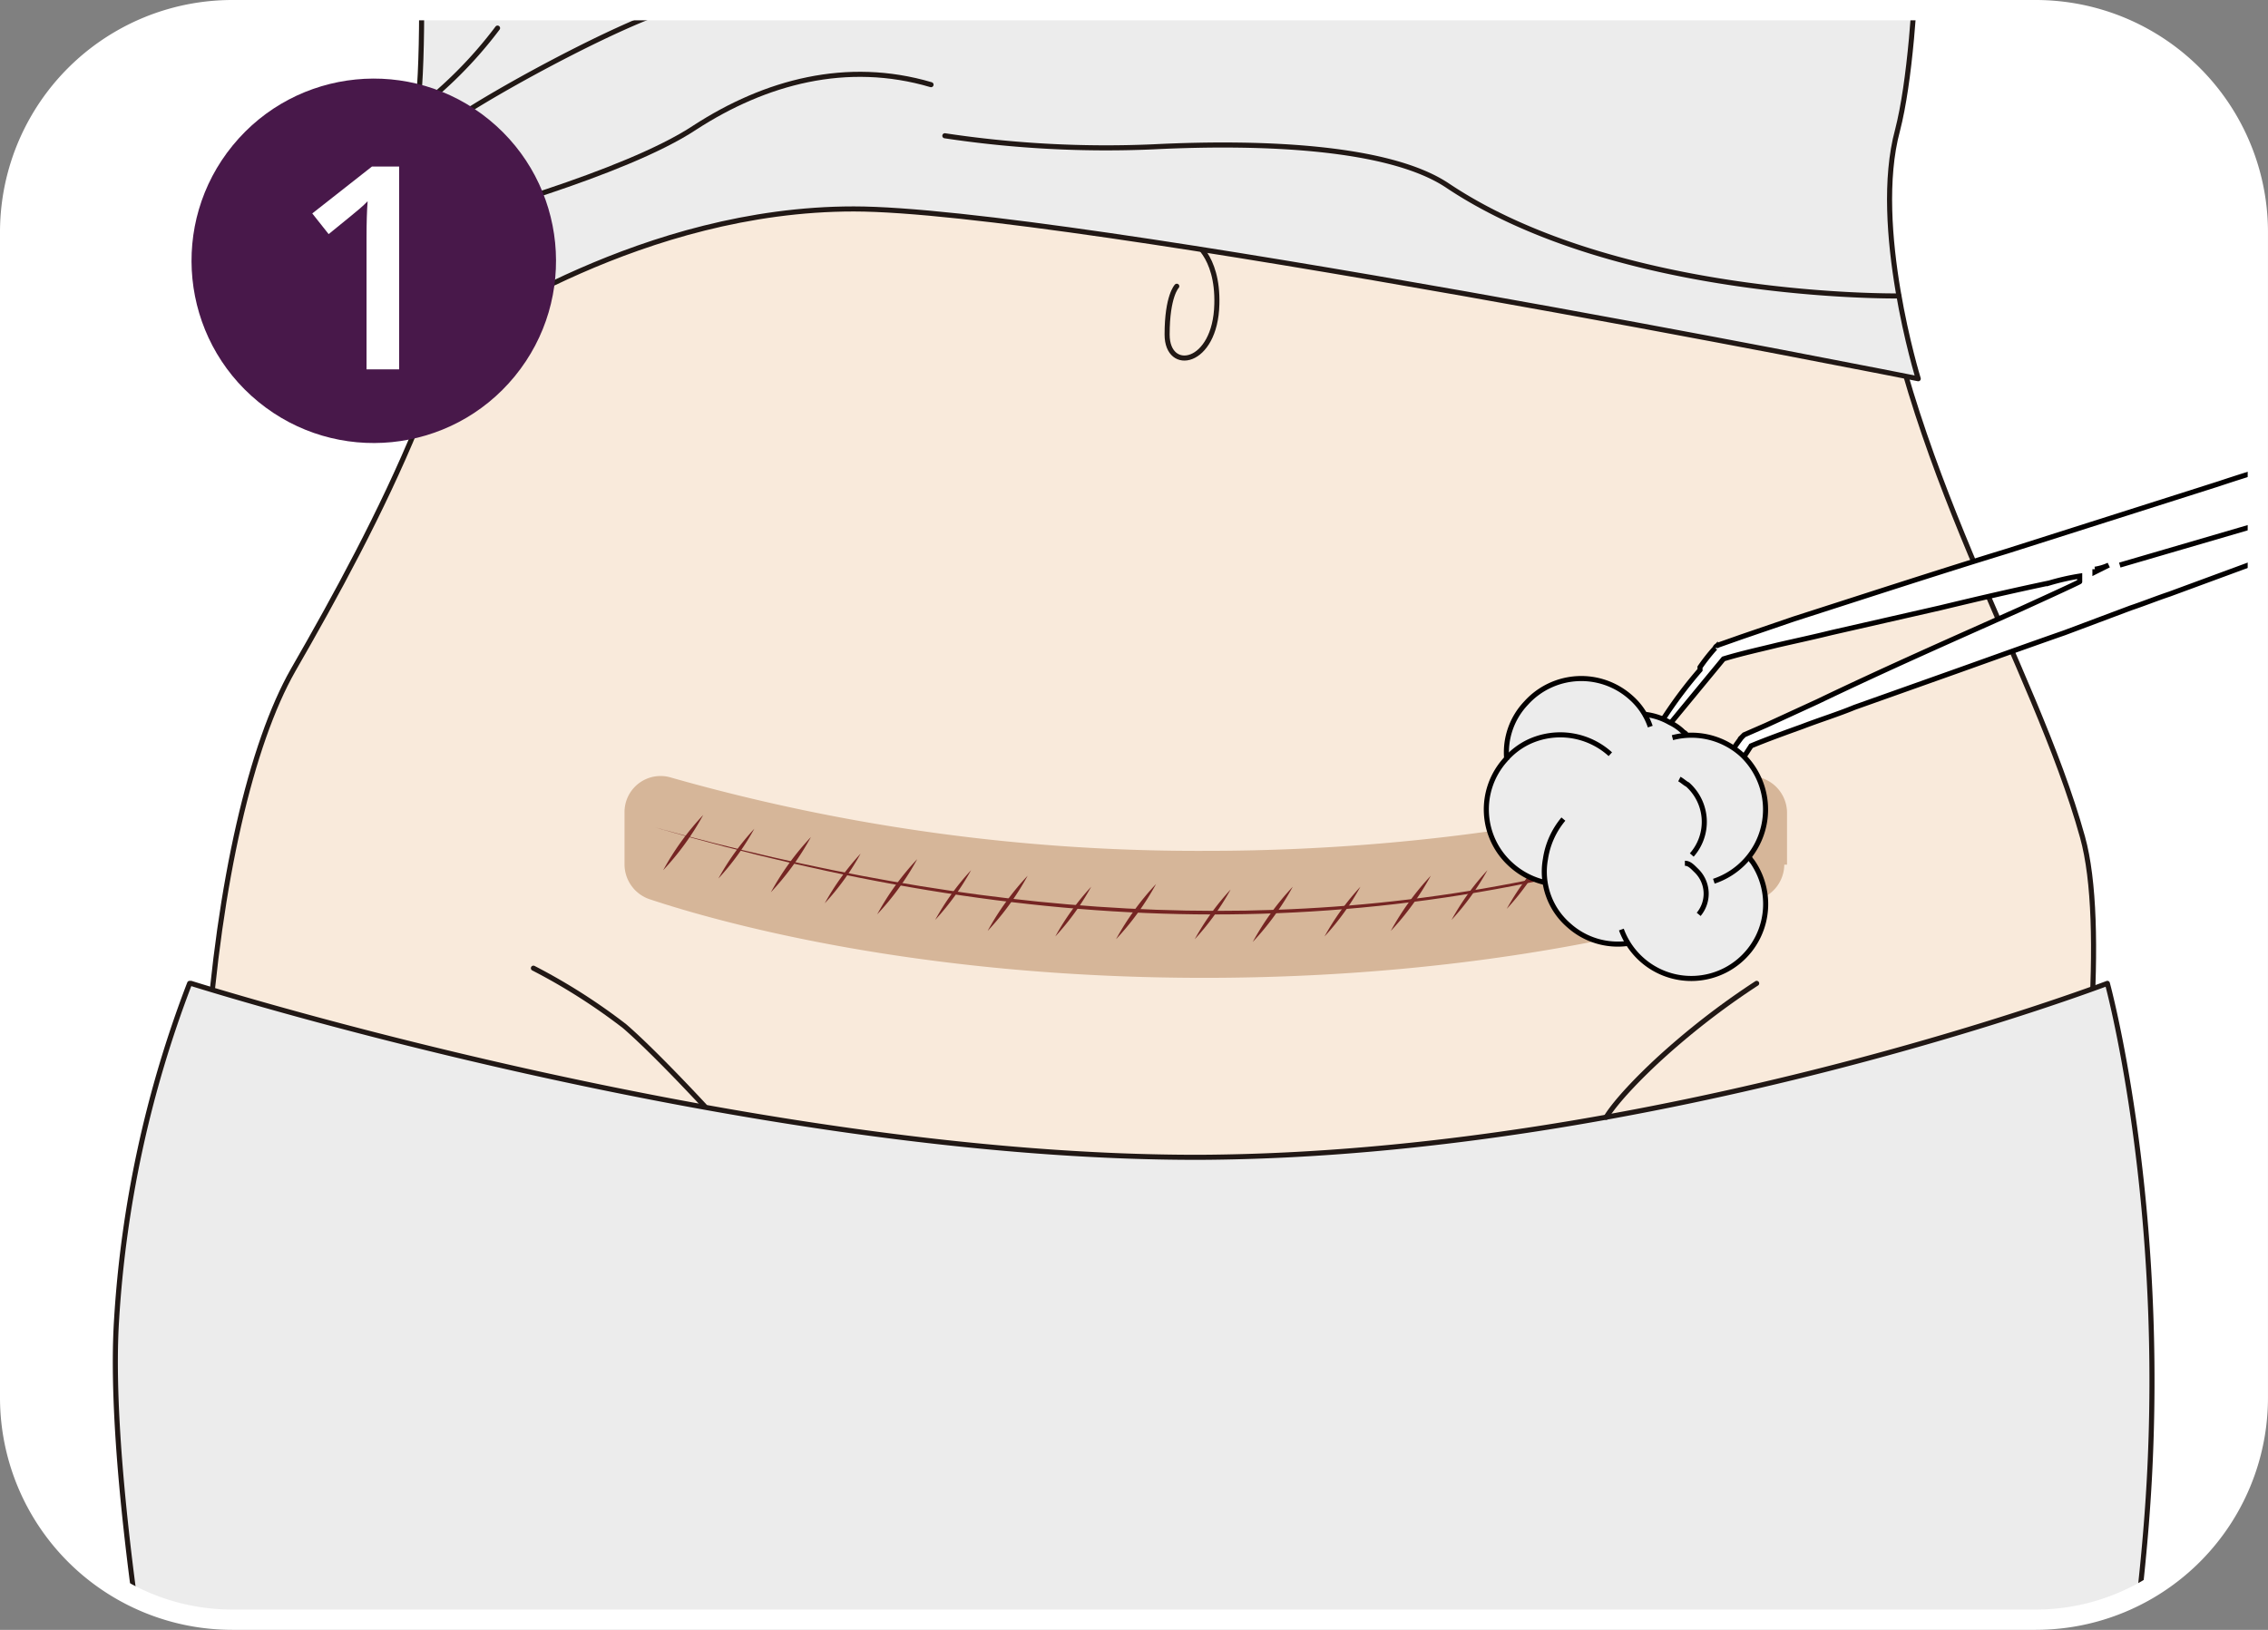 <svg xmlns="http://www.w3.org/2000/svg" xmlns:xlink="http://www.w3.org/1999/xlink" width="223.472" height="160.622" viewBox="0 0 223.472 160.622">
  <rect x="0" y="0" width="223.472" height="160.622" fill="#808080" stroke="none"/>
  <defs>
    <clipPath id="clip-path">
      <path id="Path_224" data-name="Path 224" d="M102.1,3179.7H279.77a21.888,21.888,0,0,1,21.9,21.9v114.817a21.888,21.888,0,0,1-21.9,21.9H102.1a21.888,21.888,0,0,1-21.9-21.9V3201.6A21.888,21.888,0,0,1,102.1,3179.7Z" transform="translate(-80.2 -3179.7)" fill="#fff" stroke="#fff" stroke-miterlimit="10" stroke-width="2"/>
    </clipPath>
  </defs>
  <g id="_20250708-prod-s8-p1" data-name="20250708-prod-s8-p1" transform="translate(3902.872 -5148.321)">
    <g id="Group_263" data-name="Group 263" transform="translate(-3901.872 5149.321)">
      <path id="Path_183" data-name="Path 183" d="M102.1,3179.7H279.77a21.888,21.888,0,0,1,21.9,21.9v114.817a21.888,21.888,0,0,1-21.9,21.9H102.1a21.888,21.888,0,0,1-21.9-21.9V3201.6A21.888,21.888,0,0,1,102.1,3179.7Z" transform="translate(-80.2 -3179.7)" fill="#fff"/>
      <g id="Group_262" data-name="Group 262" clip-path="url(#clip-path)">
        <g id="Group_257" data-name="Group 257" transform="translate(10.365 -45.165)">
          <path id="Path_184" data-name="Path 184" d="M120.211,3146.5s0,43.4.68,61.49c.544,15.1-9.523,34.282-17.821,48.7-8.3,14.556-12.652,54.687-4.9,91.01H271.759s12.38-57.408,7.618-74.549-17.821-36.867-20.678-61.218,2.857-50.606,2.857-50.606L120.211,3146.5Z" transform="translate(-85.547 -3146.5)" fill="#f9eadb" stroke="#211815" stroke-linecap="round" stroke-linejoin="round" stroke-width="0.5" fill-rule="evenodd"/>
          <path id="Path_185" data-name="Path 185" d="M166.449,3196.4s2.585,1.36,2.449,6.258c-.136,5.986-4.9,6.8-4.9,2.993s.952-4.761.952-4.761" transform="translate(-60.364 -3128.516)" fill="none" stroke="#211815" stroke-linecap="round" stroke-linejoin="round" stroke-width="0.5" fill-rule="evenodd"/>
          <g id="Group_254" data-name="Group 254" transform="translate(22.032 22.311)">
            <path id="Path_186" data-name="Path 186" d="M111.341,3163.036s2.177,31.969-.544,36.731-8.3,1.36-6.394,4.761c1.9,3.537,7.482,5.033,6.394,9.115-1.088,3.945,1.9,5.85,3.945,4.761,2.177-1.089,19.182-13.06,40-13.06s104.886,16.733,104.886,16.733-4.625-14.964-2.041-24.487c2.449-9.523,2.177-31.969,2.177-31.969l-38.771,7.89-100.805-8.026L111.2,3162.9Z" transform="translate(-104.015 -3162.9)" fill="#ececec" stroke="#211815" stroke-linecap="round" stroke-linejoin="round" stroke-width="0.5" fill-rule="evenodd"/>
            <path id="Path_187" data-name="Path 187" d="M112.3,3198.7s16.869-4.49,23.807-9.115c6.938-4.49,14.964-6.666,23.263-4.217" transform="translate(-101.029 -3155.17)" fill="#ececec" stroke="#211815" stroke-linecap="round" stroke-linejoin="round" stroke-width="0.5" fill-rule="evenodd"/>
            <path id="Path_188" data-name="Path 188" d="M118.2,3181.614a41.887,41.887,0,0,1-8.3,8.3c-4.489,3.265,0,3.673,3.537,1.088,3.537-2.72,20.542-11.971,24.079-11.7" transform="translate(-102.573 -3156.991)" fill="#ececec" stroke="#211815" stroke-linecap="round" stroke-linejoin="round" stroke-width="0.5" fill-rule="evenodd"/>
            <path id="Path_189" data-name="Path 189" d="M147.9,3188.8a106.641,106.641,0,0,0,20.542,1.089c10.883-.544,23.263,0,28.976,3.809,16.869,11.291,44.485,10.884,44.485,10.884" transform="translate(-88.199 -3153.566)" fill="#ececec" stroke="#211815" stroke-linecap="round" stroke-linejoin="round" stroke-width="0.5" fill-rule="evenodd"/>
          </g>
          <g id="Group_256" data-name="Group 256" transform="translate(50.172 120.648)">
            <path id="Path_190" data-name="Path 190" d="M238.973,3243.912a3.637,3.637,0,0,1-2.449,3.4c-6.53,2.177-26.12,7.754-54.688,7.754s-48.158-5.578-54.688-7.754a3.637,3.637,0,0,1-2.449-3.4v-5.17a3.553,3.553,0,0,1,4.625-3.4,189.951,189.951,0,0,0,52.647,7.21c25.167,0,44.213-4.625,52.647-7.21a3.614,3.614,0,0,1,4.625,3.4v5.17Z" transform="translate(-124.7 -3235.186)" fill="#d6b699" fill-rule="evenodd"/>
            <g id="Group_255" data-name="Group 255" transform="translate(2.993 3.828)">
              <path id="Path_191" data-name="Path 191" d="M126.9,3238.9c31.017,8.57,61.9,11.563,93.323,3.537,4.353-.952,8.707-2.177,13.06-3.537-36.459,12.243-69.788,10.611-106.383,0h0Z" transform="translate(-126.9 -3237.676)" fill="#752523"/>
              <path id="Path_192" data-name="Path 192" d="M131.445,3238a26.523,26.523,0,0,1-3.945,5.442,26.528,26.528,0,0,1,3.945-5.442Z" transform="translate(-126.684 -3238)" fill="#752523"/>
              <path id="Path_193" data-name="Path 193" d="M135.037,3239a24.918,24.918,0,0,1-3.537,4.9,24.911,24.911,0,0,1,3.537-4.9Z" transform="translate(-125.242 -3237.639)" fill="#752523"/>
              <path id="Path_194" data-name="Path 194" d="M139.245,3239.6a26.528,26.528,0,0,1-3.945,5.441,26.52,26.52,0,0,1,3.945-5.441Z" transform="translate(-123.873 -3237.424)" fill="#752523"/>
              <path id="Path_195" data-name="Path 195" d="M142.737,3240.8a24.912,24.912,0,0,1-3.537,4.9,24.912,24.912,0,0,1,3.537-4.9Z" transform="translate(-122.467 -3236.991)" fill="#752523"/>
              <path id="Path_196" data-name="Path 196" d="M146.945,3241.2a26.511,26.511,0,0,1-3.945,5.441,26.517,26.517,0,0,1,3.945-5.441Z" transform="translate(-121.098 -3236.847)" fill="#752523"/>
              <path id="Path_197" data-name="Path 197" d="M150.737,3242a24.907,24.907,0,0,1-3.537,4.9,24.921,24.921,0,0,1,3.537-4.9Z" transform="translate(-119.584 -3236.558)" fill="#752523"/>
              <path id="Path_198" data-name="Path 198" d="M154.945,3242.4a26.537,26.537,0,0,1-3.945,5.442,26.524,26.524,0,0,1,3.945-5.442Z" transform="translate(-118.215 -3236.414)" fill="#752523"/>
              <path id="Path_199" data-name="Path 199" d="M159.437,3243.2a24.911,24.911,0,0,1-3.537,4.9,24.9,24.9,0,0,1,3.537-4.9Z" transform="translate(-116.449 -3236.126)" fill="#752523"/>
              <path id="Path_200" data-name="Path 200" d="M164.245,3243a26.529,26.529,0,0,1-3.945,5.442,26.523,26.523,0,0,1,3.945-5.442Z" transform="translate(-114.863 -3236.198)" fill="#752523"/>
              <path id="Path_201" data-name="Path 201" d="M169.537,3243.4a24.914,24.914,0,0,1-3.537,4.9,24.92,24.92,0,0,1,3.537-4.9Z" transform="translate(-112.809 -3236.054)" fill="#752523"/>
              <path id="Path_202" data-name="Path 202" d="M174.145,3243.2a26.518,26.518,0,0,1-3.945,5.441,26.51,26.51,0,0,1,3.945-5.441Z" transform="translate(-111.295 -3236.126)" fill="#752523"/>
              <path id="Path_203" data-name="Path 203" d="M178.937,3243.2a24.911,24.911,0,0,1-3.537,4.9,24.9,24.9,0,0,1,3.537-4.9Z" transform="translate(-109.421 -3236.126)" fill="#752523"/>
              <path id="Path_204" data-name="Path 204" d="M184.145,3242.4a26.538,26.538,0,0,1-3.945,5.442,26.524,26.524,0,0,1,3.945-5.442Z" transform="translate(-107.691 -3236.414)" fill="#752523"/>
              <path id="Path_205" data-name="Path 205" d="M188.137,3242a24.907,24.907,0,0,1-3.537,4.9,24.922,24.922,0,0,1,3.537-4.9Z" transform="translate(-106.105 -3236.558)" fill="#752523"/>
              <path id="Path_206" data-name="Path 206" d="M192.137,3241.2a24.913,24.913,0,0,1-3.537,4.9,24.906,24.906,0,0,1,3.537-4.9Z" transform="translate(-104.664 -3236.847)" fill="#752523"/>
              <path id="Path_207" data-name="Path 207" d="M196.737,3240.2a24.9,24.9,0,0,1-3.537,4.9,24.913,24.913,0,0,1,3.537-4.9Z" transform="translate(-103.006 -3237.208)" fill="#752523"/>
              <path id="Path_208" data-name="Path 208" d="M200.945,3239.2a26.536,26.536,0,0,1-3.945,5.442,26.5,26.5,0,0,1,3.945-5.442Z" transform="translate(-101.636 -3237.568)" fill="#752523"/>
              <path id="Path_209" data-name="Path 209" d="M204.937,3238.2a24.914,24.914,0,0,1-3.537,4.9,24.907,24.907,0,0,1,3.537-4.9Z" transform="translate(-100.051 -3237.928)" fill="#752523"/>
            </g>
          </g>
          <path id="Path_210" data-name="Path 210" d="M95.275,3250.2s54.552,17.277,99.581,17.141c45.029-.272,89.242-17.141,89.242-17.141s5.442,19.862,4.217,47.206c-.816,18.773-5.306,40.132-5.306,40.132H94.187s-7.346-35.779-6.258-54.008a111.214,111.214,0,0,1,7.21-33.33Z" transform="translate(-87.819 -3109.127)" fill="#ececec" stroke="#211815" stroke-linecap="round" stroke-linejoin="round" stroke-width="0.5" fill-rule="evenodd"/>
          <path id="Path_211" data-name="Path 211" d="M118.1,3249.1a58.536,58.536,0,0,1,8.979,5.714c2.993,2.584,7.89,7.89,7.89,7.89" transform="translate(-76.906 -3109.524)" fill="none" stroke="#211815" stroke-linecap="round" stroke-linejoin="round" stroke-width="0.5" fill-rule="evenodd"/>
          <path id="Path_212" data-name="Path 212" d="M210.628,3250.2a74.681,74.681,0,0,0-9.795,7.618c-4.081,3.809-5.033,5.578-5.033,5.578" transform="translate(-48.904 -3109.127)" fill="none" stroke="#211815" stroke-linecap="round" stroke-linejoin="round" stroke-width="0.5" fill-rule="evenodd"/>
        </g>
        <g id="Group_261" data-name="Group 261" transform="translate(145.449 40.268)">
          <g id="Group_258" data-name="Group 258" transform="translate(15.077)">
            <path id="Path_213" data-name="Path 213" d="M281.728,3209.3h-2.585a26.6,26.6,0,0,0-2.721.408,101.226,101.226,0,0,0-10.611,2.721c-3.537,1.088-7.21,2.177-10.475,3.265l-20.95,6.666c-6.666,2.041-13.74,4.353-20.95,6.666l-5.17,1.769-2.313.816s-.272.136-.272.272h0a18.29,18.29,0,0,0-1.5,1.9v.272a42.832,42.832,0,0,0-3.4,4.489c-.544.816-1.088,1.632-1.5,2.313a9.892,9.892,0,0,0-.68,1.224c0,.136-.272.408-.408.544h0v.408h0l8.3-10.067c1.768-.544,3.673-.953,5.306-1.36,1.768-.408,3.673-.817,5.306-1.224l10.747-2.449c3.945-.952,7.482-1.769,10.747-2.449a23.791,23.791,0,0,1,2.993-.68v.544c.136,0-5.85,2.721-5.85,2.721-6.394,2.857-13.2,5.85-20,9.115l-5.033,2.313-2.177.952-.272.272h0a17.724,17.724,0,0,0-1.36,2.041v.272c-.952,1.361-1.769,2.993-2.857,4.761-.544.952-.816,1.769-1.224,2.448-.136.408-.408.817-.544,1.224,0,.272-.136.408-.272.68h0v.408h.136v-.136h0l7.074-10.883c1.632-.68,3.537-1.36,5.033-1.9,1.769-.68,3.537-1.224,5.169-1.9l10.339-3.673c3.809-1.36,7.21-2.584,10.339-3.673l6.53-2.449c1.224-.408,2.585-.952,3.809-1.36l10.339-3.809c3.265-1.224,6.8-2.584,10.2-3.945,2.041-.816,3.673-1.5,5.033-2.177,1.632-.816,3.265-1.632,4.9-2.584a2.98,2.98,0,0,0,.68-.544h.136a2.783,2.783,0,0,0,1.088-1.088,2.563,2.563,0,0,0,.272-1.089v-.408c0-.136,0-.272-.272-.408a.749.749,0,0,0-.68-.408,1.225,1.225,0,0,1-.68-.136Zm0,0h-2.585a26.6,26.6,0,0,0-2.721.408,101.226,101.226,0,0,0-10.611,2.721c-3.537,1.088-7.21,2.177-10.475,3.265l-20.95,6.666c-6.666,2.041-13.74,4.353-20.95,6.666l-5.17,1.769-2.313.816s-.272.136-.272.272h0a18.29,18.29,0,0,0-1.5,1.9v.272a42.832,42.832,0,0,0-3.4,4.489c-.544.816-1.088,1.632-1.5,2.313a9.892,9.892,0,0,0-.68,1.224c0,.136-.272.408-.408.544h0v.408h0l8.3-10.067c1.768-.544,3.673-.953,5.306-1.36,1.768-.408,3.673-.817,5.306-1.224l10.747-2.449c3.945-.952,7.482-1.769,10.747-2.449a23.791,23.791,0,0,1,2.993-.68v.544c.136,0-5.85,2.721-5.85,2.721-6.394,2.857-13.2,5.85-20,9.115l-5.033,2.313-2.177.952-.272.272h0a17.724,17.724,0,0,0-1.36,2.041v.272c-.952,1.361-1.769,2.993-2.857,4.761-.544.952-.816,1.769-1.224,2.448-.136.408-.408.817-.544,1.224,0,.272-.136.408-.272.68h0v.408h.136v-.136h0l7.074-10.883c1.632-.68,3.537-1.36,5.033-1.9,1.769-.68,3.537-1.224,5.169-1.9l10.339-3.673c3.809-1.36,7.21-2.584,10.339-3.673l6.53-2.449c1.224-.408,2.585-.952,3.809-1.36l10.339-3.809c3.265-1.224,6.8-2.584,10.2-3.945,2.041-.816,3.673-1.5,5.033-2.177,1.632-.816,3.265-1.632,4.9-2.584a2.98,2.98,0,0,0,.68-.544h.136a2.783,2.783,0,0,0,1.088-1.088,2.563,2.563,0,0,0,.272-1.089v-.408c0-.136,0-.272-.272-.408a.749.749,0,0,0-.68-.408,1.225,1.225,0,0,1-.68-.136Zm-37.275,14.42-1.36.68v-.272A5.175,5.175,0,0,0,244.453,3223.72Zm1.088,0,33.058-9.659" transform="translate(-198.2 -3209.3)" fill="#fff"/>
            <path id="Path_214" data-name="Path 214" d="M281.728,3209.3h-2.585a26.6,26.6,0,0,0-2.721.408,101.226,101.226,0,0,0-10.611,2.721c-3.537,1.088-7.21,2.177-10.475,3.265l-20.95,6.666c-6.666,2.041-13.74,4.353-20.95,6.666l-5.17,1.769-2.313.816s-.272.136-.272.272h0a18.29,18.29,0,0,0-1.5,1.9v.272a42.832,42.832,0,0,0-3.4,4.489c-.544.816-1.088,1.632-1.5,2.313a9.892,9.892,0,0,0-.68,1.224c0,.136-.272.408-.408.544h0v.408h0l8.3-10.067c1.768-.544,3.673-.953,5.306-1.36,1.768-.408,3.673-.817,5.306-1.224l10.747-2.449c3.945-.952,7.482-1.769,10.747-2.449a23.791,23.791,0,0,1,2.993-.68v.544c.136,0-5.85,2.721-5.85,2.721-6.394,2.857-13.2,5.85-20,9.115l-5.033,2.313-2.177.952-.272.272h0a17.724,17.724,0,0,0-1.36,2.041v.272c-.952,1.361-1.769,2.993-2.857,4.761-.544.952-.816,1.769-1.224,2.448-.136.408-.408.817-.544,1.224,0,.272-.136.408-.272.68h0v.408h.136v-.136h0l7.074-10.883c1.632-.68,3.537-1.36,5.033-1.9,1.769-.68,3.537-1.224,5.169-1.9l10.339-3.673c3.809-1.36,7.21-2.584,10.339-3.673l6.53-2.449c1.224-.408,2.585-.952,3.809-1.36l10.339-3.809c3.265-1.224,6.8-2.584,10.2-3.945,2.041-.816,3.673-1.5,5.033-2.177,1.632-.816,3.265-1.632,4.9-2.584a2.98,2.98,0,0,0,.68-.544h.136a2.783,2.783,0,0,0,1.088-1.088,2.563,2.563,0,0,0,.272-1.089v-.408c0-.136,0-.272-.272-.408a.749.749,0,0,0-.68-.408,1.225,1.225,0,0,1-.68-.136Zm0,0h-2.585a26.6,26.6,0,0,0-2.721.408,101.226,101.226,0,0,0-10.611,2.721c-3.537,1.088-7.21,2.177-10.475,3.265l-20.95,6.666c-6.666,2.041-13.74,4.353-20.95,6.666l-5.17,1.769-2.313.816s-.272.136-.272.272h0a18.29,18.29,0,0,0-1.5,1.9v.272a42.832,42.832,0,0,0-3.4,4.489c-.544.816-1.088,1.632-1.5,2.313a9.892,9.892,0,0,0-.68,1.224c0,.136-.272.408-.408.544h0v.408h0l8.3-10.067c1.768-.544,3.673-.953,5.306-1.36,1.768-.408,3.673-.817,5.306-1.224l10.747-2.449c3.945-.952,7.482-1.769,10.747-2.449a23.791,23.791,0,0,1,2.993-.68v.544c.136,0-5.85,2.721-5.85,2.721-6.394,2.857-13.2,5.85-20,9.115l-5.033,2.313-2.177.952-.272.272h0a17.724,17.724,0,0,0-1.36,2.041v.272c-.952,1.361-1.769,2.993-2.857,4.761-.544.952-.816,1.769-1.224,2.448-.136.408-.408.817-.544,1.224,0,.272-.136.408-.272.68h0v.408h.136v-.136h0l7.074-10.883c1.632-.68,3.537-1.36,5.033-1.9,1.769-.68,3.537-1.224,5.169-1.9l10.339-3.673c3.809-1.36,7.21-2.584,10.339-3.673l6.53-2.449c1.224-.408,2.585-.952,3.809-1.36l10.339-3.809c3.265-1.224,6.8-2.584,10.2-3.945,2.041-.816,3.673-1.5,5.033-2.177,1.632-.816,3.265-1.632,4.9-2.584a2.98,2.98,0,0,0,.68-.544h.136a2.783,2.783,0,0,0,1.088-1.088,2.563,2.563,0,0,0,.272-1.089v-.408c0-.136,0-.272-.272-.408a.749.749,0,0,0-.68-.408,1.225,1.225,0,0,1-.68-.136Zm-37.275,14.42-1.36.68v-.272A5.175,5.175,0,0,0,244.453,3223.72Zm1.088,0,33.058-9.659" transform="translate(-198.2 -3209.3)" fill="none" stroke="#030000" stroke-miterlimit="10" stroke-width="0.5"/>
          </g>
          <g id="Group_260" data-name="Group 260" transform="translate(0 25.463)">
            <path id="Path_215" data-name="Path 215" d="M202.466,3256.018a7.9,7.9,0,0,1-1.36-1.632,7.449,7.449,0,0,1-8.162-6.122,6.853,6.853,0,0,1-3.4-1.769A7.484,7.484,0,0,1,189,3236.02h0a7.572,7.572,0,0,1,1.9-5.578,7.484,7.484,0,0,1,10.475-.544,5.446,5.446,0,0,1,1.36,1.633,4.772,4.772,0,0,1,2.449.816,8.184,8.184,0,0,1,1.769,1.224,7.732,7.732,0,0,1,5.306,1.9,7.412,7.412,0,0,1,.816,10.2c0,.136.272.272.408.544a7.38,7.38,0,0,1-.544,9.251,7.484,7.484,0,0,1-10.475.544Z" transform="translate(-187.117 -3228.017)" fill="#ececec"/>
            <g id="Group_259" data-name="Group 259" transform="translate(0 0.136)">
              <path id="Path_216" data-name="Path 216" d="M200.6,3232.469a7.4,7.4,0,0,1,6.8,1.633,7.446,7.446,0,0,1-2.721,12.516" transform="translate(-182.258 -3226.642)" fill="none" stroke="#030000" stroke-miterlimit="10" stroke-width="0.5"/>
              <path id="Path_217" data-name="Path 217" d="M209.416,3241c.136.136.272.408.408.544a7.33,7.33,0,1,1-12.924,6.666" transform="translate(-183.591 -3223.474)" fill="none" stroke="#030000" stroke-miterlimit="10" stroke-width="0.5"/>
              <path id="Path_218" data-name="Path 218" d="M188.605,3236.12a7.053,7.053,0,0,1,1.9-5.578,7.32,7.32,0,0,1,10.339-.544,6.622,6.622,0,0,1,1.9,2.857" transform="translate(-186.588 -3228.117)" fill="none" stroke="#030000" stroke-miterlimit="10" stroke-width="0.5"/>
              <path id="Path_219" data-name="Path 219" d="M198.5,3230.7a6.361,6.361,0,0,1,2.585.816,4.892,4.892,0,0,1,1.36.952s.272.136.272.272" transform="translate(-183.015 -3227.186)" fill="none" stroke="#030000" stroke-miterlimit="10" stroke-width="0.5"/>
              <path id="Path_220" data-name="Path 220" d="M192.944,3246.758a7.466,7.466,0,0,1-3.4-1.768,7.319,7.319,0,0,1-.544-10.339,7.011,7.011,0,0,1,2.313-1.769,7.334,7.334,0,0,1,8.026,1.224" transform="translate(-187.117 -3226.648)" fill="none" stroke="#030000" stroke-miterlimit="10" stroke-width="0.5"/>
              <path id="Path_221" data-name="Path 221" d="M199.59,3250.544a7.212,7.212,0,0,1-5.85-1.769,6.982,6.982,0,0,1-2.313-6.53,7.922,7.922,0,0,1,1.769-3.945" transform="translate(-185.601 -3224.447)" fill="none" stroke="#030000" stroke-miterlimit="10" stroke-width="0.5"/>
              <path id="Path_222" data-name="Path 222" d="M201.1,3235.4c.272.136.544.408.816.544a4.932,4.932,0,0,1,.408,6.938" transform="translate(-182.078 -3225.492)" fill="none" stroke="#030000" stroke-miterlimit="10" stroke-width="0.5"/>
              <path id="Path_223" data-name="Path 223" d="M201.5,3241.5c.408,0,.68.272,1.088.68a3.172,3.172,0,0,1,.272,4.353" transform="translate(-181.933 -3223.294)" fill="none" stroke="#030000" stroke-miterlimit="10" stroke-width="0.5"/>
            </g>
          </g>
        </g>
      </g>
      <path id="Path_225" data-name="Path 225" d="M102.1,3179.7H279.77a21.888,21.888,0,0,1,21.9,21.9v114.817a21.888,21.888,0,0,1-21.9,21.9H102.1a21.888,21.888,0,0,1-21.9-21.9V3201.6A21.888,21.888,0,0,1,102.1,3179.7Z" transform="translate(-80.2 -3179.7)" fill="none" stroke="#fff" stroke-miterlimit="10" stroke-width="2"/>
    </g>
    <g id="Group_285" data-name="Group 285" transform="translate(-3891.312 5148.753)">
      <circle id="Ellipse_1" data-name="Ellipse 1" cx="17.957" cy="17.957" r="17.957" transform="translate(0 27.792) rotate(-50.7)" fill="#48184a"/>
      <path id="Path_408" data-name="Path 408" d="M10.664,0H7.451V-12.906q0-2.311.109-3.664-.314.328-.772.725T3.719-13.33L2.105-15.367l5.879-4.621h2.68Z" transform="translate(17.104 35.969)" fill="#fff"/>
    </g>
  </g>
</svg>
